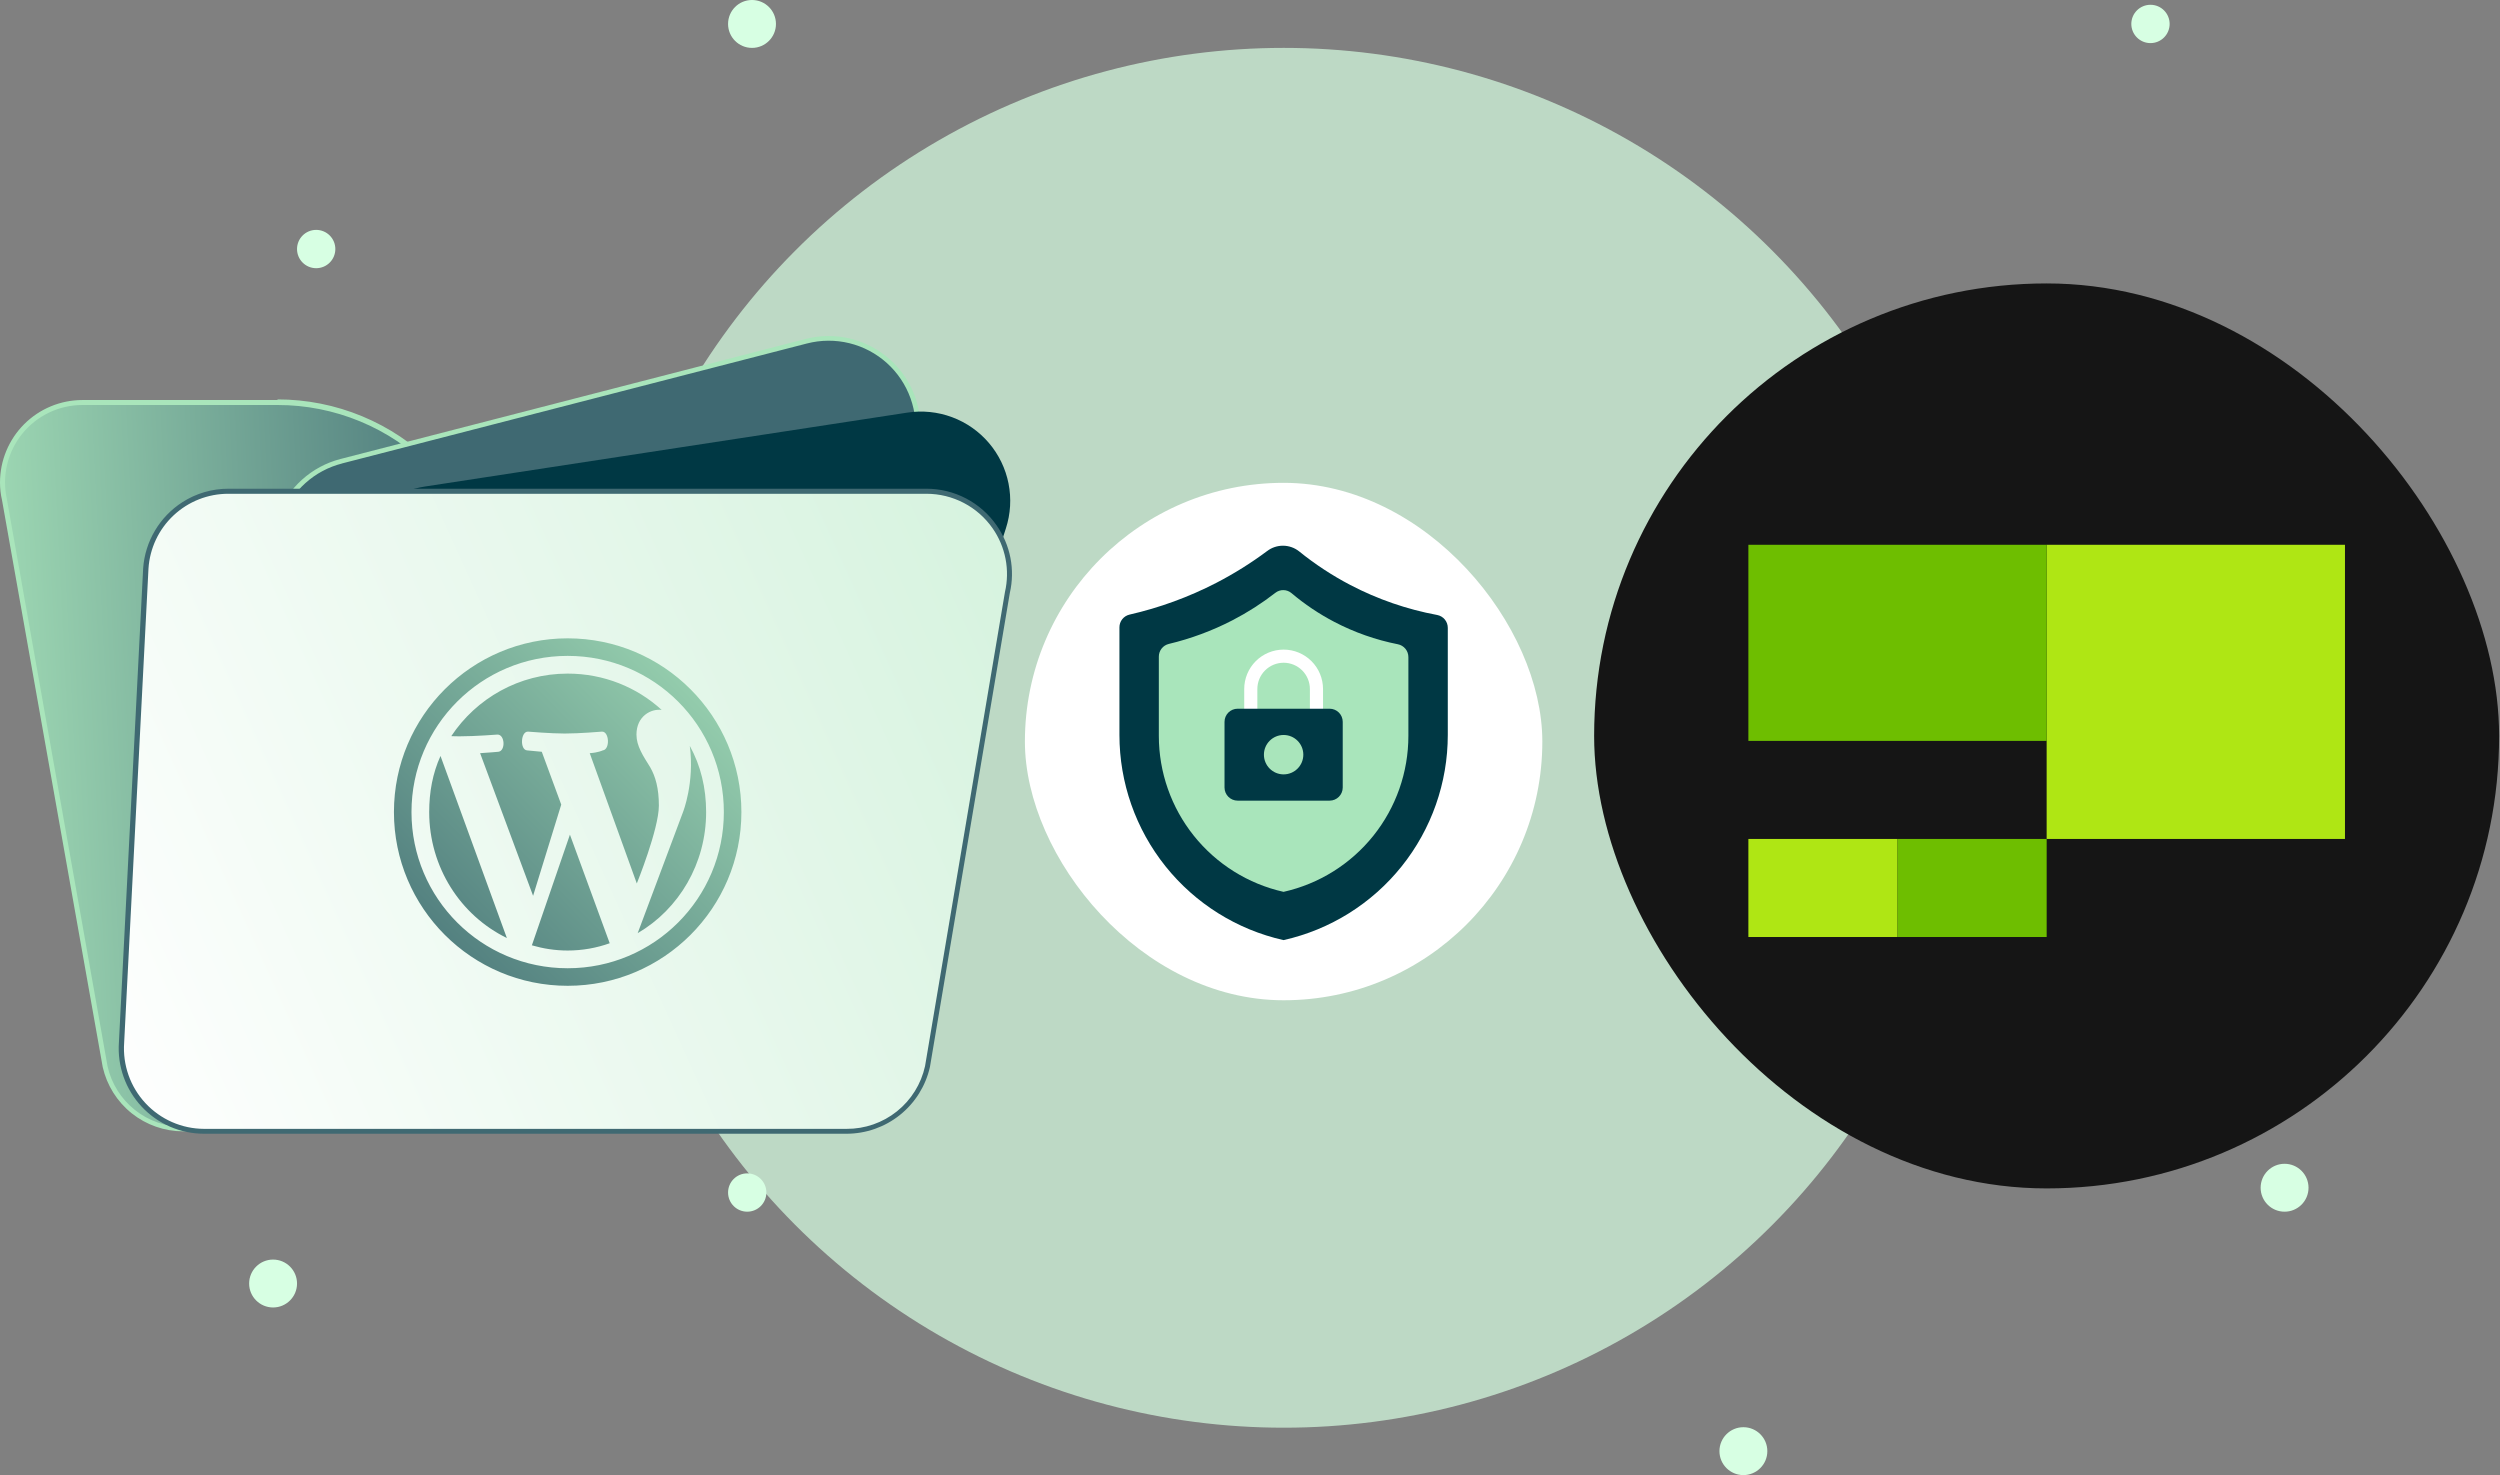 <svg width="522" height="308" viewBox="0 0 522 308" fill="none" xmlns="http://www.w3.org/2000/svg">
<rect x="0" y="0" width="522" height="308" fill="#808080" stroke="none"/>
<circle cx="268.052" cy="154.052" r="144.052" fill="#D7FFE3" fill-opacity="0.7"/>
<circle cx="477.02" cy="248" r="5" fill="#D7FFE3"/>
<circle cx="364.02" cy="303" r="5" fill="#D7FFE3"/>
<circle cx="57.02" cy="268" r="5" fill="#D7FFE3"/>
<circle cx="157.02" cy="5" r="5" fill="#D7FFE3"/>
<circle cx="417.02" cy="69" r="5" fill="#D7FFE3"/>
<circle cx="156.02" cy="249" r="4" fill="#D7FFE3"/>
<circle cx="66.019" cy="52" r="4" fill="#D7FFE3"/>
<circle cx="449.02" cy="5" r="4" fill="#D7FFE3"/>
<rect x="332.855" y="59.18" width="188.961" height="188.961" rx="94.481" fill="#151515"/>
<path fill-rule="evenodd" clip-rule="evenodd" d="M365.062 195.647H396.207V175.173H365.062V195.647Z" fill="#AFE614"/>
<path fill-rule="evenodd" clip-rule="evenodd" d="M396.199 195.647H427.344V175.173H396.199V195.647Z" fill="#6EBE00"/>
<path fill-rule="evenodd" clip-rule="evenodd" d="M427.34 175.173H489.629V113.75H427.34V175.173Z" fill="#AFE614"/>
<path fill-rule="evenodd" clip-rule="evenodd" d="M365.062 154.699H427.352V113.75H365.062V154.699Z" fill="#6EBE00"/>
<path d="M38.232 235.683C35.296 235.69 32.411 234.916 29.873 233.441C28.724 232.782 27.659 231.985 26.703 231.068C24.316 228.805 22.658 225.881 21.939 222.671L0.92 104.339C0.377 101.92 0.376 99.41 0.917 96.991C1.459 94.571 2.53 92.302 4.052 90.345C5.618 88.35 7.614 86.734 9.891 85.618C12.168 84.516 14.665 83.945 17.194 83.95H57.973C63.582 83.943 69.143 84.974 74.377 86.99C80.342 89.271 85.756 92.789 90.262 97.314L90.818 97.889C92.153 99.224 93.693 100.337 95.378 101.188C97.858 102.407 100.585 103.041 103.348 103.042H162.125C164.633 103.038 167.11 103.599 169.371 104.684C171.632 105.769 173.62 107.35 175.185 109.31C176.751 111.269 177.855 113.556 178.415 116.001C178.974 118.446 178.975 120.986 178.418 123.431L161.736 222.69C160.896 226.377 158.827 229.669 155.87 232.027C152.913 234.384 149.243 235.667 145.462 235.665L38.232 235.683Z" fill="url(#paint0_linear_1990_1819)"/>
<path d="M57.924 84.564C63.853 84.557 69.724 85.721 75.201 87.989C80.679 90.257 85.654 93.584 89.843 97.78L90.417 98.336C92.119 100.04 94.142 101.389 96.37 102.306C98.597 103.222 100.984 103.687 103.392 103.675H162.169C164.6 103.678 166.999 104.228 169.189 105.285C171.378 106.342 173.302 107.878 174.817 109.779C176.332 111.681 177.399 113.898 177.941 116.269C178.482 118.639 178.483 121.1 177.943 123.471L161.261 222.655C160.778 224.819 159.85 226.857 158.536 228.643C157.042 230.685 155.09 232.349 152.837 233.502C150.584 234.654 148.092 235.263 145.561 235.278H38.239C34.573 235.278 31.016 234.032 28.15 231.745C25.284 229.459 23.28 226.267 22.465 222.693L1.427 104.194C0.909 101.834 0.927 99.388 1.478 97.036C2.03 94.684 3.102 92.486 4.615 90.603C6.128 88.72 8.045 87.2 10.223 86.155C12.401 85.11 14.785 84.566 17.201 84.564H57.98M57.98 83.526H17.201C12.637 83.531 8.262 85.348 5.037 88.576C1.812 91.805 -2.48595e-06 96.182 1.58038e-07 100.746C-0 101.994 0.143 103.238 0.426 104.453L21.446 222.804C22.311 226.612 24.444 230.014 27.494 232.452C30.545 234.89 34.334 236.22 38.239 236.224H145.357C148.062 236.217 150.727 235.572 153.136 234.342C155.545 233.111 157.63 231.33 159.222 229.143C160.62 227.242 161.605 225.07 162.113 222.767L178.796 123.526C179.363 121.008 179.356 118.395 178.776 115.88C178.196 113.364 177.058 111.012 175.445 108.997C173.832 106.981 171.786 105.355 169.459 104.238C167.132 103.121 164.583 102.542 162.002 102.544H103.3C100.614 102.534 97.968 101.899 95.57 100.69C93.927 99.872 92.43 98.789 91.14 97.484L90.584 96.928C86.298 92.635 81.207 89.23 75.602 86.908C69.998 84.586 63.99 83.393 57.924 83.397L57.98 83.526Z" fill="#A9E5BB"/>
<path d="M71.218 96.276L168.327 71.216C171.306 70.448 174.428 70.427 177.416 71.157C180.404 71.887 183.166 73.344 185.455 75.398C187.745 77.453 189.491 80.041 190.538 82.933C191.586 85.826 191.902 88.932 191.46 91.976L181.747 158.463C181.288 161.668 180.011 164.7 178.04 167.268C176.474 169.27 174.515 170.931 172.284 172.149C170.053 173.366 167.596 174.115 165.065 174.349L110.125 179.724C108.013 179.933 105.881 179.777 103.823 179.26C99.425 178.184 95.566 175.55 92.961 171.846L60.523 125.025C58.809 122.553 57.717 119.703 57.341 116.718C56.966 113.733 57.317 110.702 58.366 107.882C59.414 105.062 61.129 102.537 63.364 100.523C65.598 98.509 68.287 97.064 71.2 96.313L71.218 96.276Z" fill="#3F6972"/>
<path d="M108.35 180.355C106.793 180.358 105.243 180.165 103.735 179.781C99.217 178.65 95.265 175.916 92.613 172.088L60.139 125.341C58.377 122.8 57.255 119.871 56.869 116.804C56.483 113.736 56.844 110.62 57.922 107.722C58.999 104.824 60.762 102.23 63.058 100.159C65.355 98.089 68.118 96.605 71.112 95.832L168.22 70.772C171.284 69.981 174.495 69.959 177.569 70.709C180.642 71.46 183.483 72.958 185.837 75.072C188.191 77.186 189.986 79.849 191.061 82.824C192.137 85.8 192.46 88.995 192.002 92.125L182.27 158.613C181.659 162.856 179.64 166.77 176.537 169.728C173.435 172.685 169.429 174.515 165.162 174.924L110.222 180.318C109.592 180.318 108.98 180.355 108.35 180.355ZM71.278 96.277L71.408 96.778C68.573 97.503 65.955 98.904 63.778 100.861C61.601 102.817 59.929 105.271 58.906 108.013C57.883 110.755 57.538 113.705 57.901 116.609C58.264 119.513 59.324 122.287 60.991 124.693L93.447 171.514C95.968 175.144 99.723 177.733 104.013 178.798C106.02 179.28 108.092 179.43 110.148 179.243L165.069 173.849C169.106 173.454 172.894 171.718 175.83 168.92C178.765 166.122 180.68 162.422 181.27 158.409L190.982 91.977C191.427 89.012 191.129 85.984 190.118 83.162C189.106 80.34 187.411 77.813 185.184 75.806C182.957 73.8 180.267 72.376 177.355 71.662C174.444 70.949 171.401 70.968 168.498 71.717L71.371 96.778L71.278 96.277Z" fill="#A9E5BB"/>
<path d="M88.782 101.578L189.431 86.157C192.579 85.668 195.799 85.995 198.785 87.104C201.771 88.214 204.423 90.07 206.488 92.496C208.553 94.921 209.962 97.835 210.581 100.96C211.2 104.085 211.008 107.316 210.024 110.346L189.19 174.924C188.003 178.699 185.638 181.995 182.443 184.33C179.248 186.665 175.39 187.915 171.432 187.899H115.529C112.031 187.904 108.603 186.925 105.637 185.073C102.67 183.221 100.285 180.571 98.754 177.427L74.75 128.27C73.455 125.632 72.801 122.725 72.842 119.786C72.882 116.848 73.616 113.96 74.984 111.359C76.351 108.757 78.314 106.516 80.711 104.816C83.109 103.117 85.874 102.007 88.782 101.578Z" fill="#003844"/>
<path d="M47.68 102.562H193.445C196.043 102.563 198.608 103.148 200.95 104.274C203.292 105.399 205.35 107.037 206.974 109.066C208.597 111.095 209.743 113.463 210.327 115.995C210.912 118.527 210.919 121.158 210.35 123.693L193.667 222.692C193.15 225.026 192.146 227.224 190.72 229.143C189.114 231.337 187.013 233.122 184.588 234.352C182.163 235.582 179.482 236.223 176.763 236.223H42.62C40.24 236.229 37.885 235.744 35.702 234.799C33.518 233.853 31.553 232.467 29.93 230.727C28.307 228.987 27.06 226.931 26.268 224.687C25.476 222.444 25.155 220.061 25.326 217.687L30.405 118.67C30.701 114.291 32.651 110.19 35.858 107.195C39.066 104.201 43.292 102.538 47.68 102.543V102.562Z" fill="url(#paint1_linear_1990_1819)"/>
<path d="M176.784 236.725H42.623C40.177 236.728 37.756 236.228 35.512 235.255C33.268 234.282 31.249 232.857 29.579 231.069C27.91 229.282 26.626 227.169 25.809 224.864C24.992 222.559 24.658 220.11 24.828 217.67L29.889 118.671C30.086 115.885 30.931 113.185 32.357 110.784C33.782 108.383 35.749 106.349 38.1 104.843C40.961 103.012 44.287 102.04 47.683 102.044H193.448C196.325 102.044 199.16 102.74 201.71 104.073C204.26 105.406 206.449 107.336 208.091 109.699C209.517 111.724 210.499 114.027 210.975 116.458C211.451 118.888 211.409 121.392 210.853 123.805L194.171 222.786C193.28 226.738 191.072 230.271 187.909 232.803C184.747 235.336 180.818 236.719 176.766 236.725H176.784ZM47.683 103.101C43.433 103.092 39.34 104.707 36.239 107.614C33.139 110.521 31.265 114.503 31.001 118.745L25.922 217.744C25.762 220.036 26.075 222.337 26.84 224.504C27.605 226.67 28.806 228.657 30.37 230.34C31.934 232.024 33.826 233.369 35.931 234.292C38.035 235.214 40.306 235.695 42.604 235.705H176.766C180.584 235.726 184.295 234.436 187.277 232.051C190.259 229.666 192.333 226.33 193.151 222.6L209.834 123.62C210.36 121.344 210.402 118.984 209.958 116.692C209.514 114.399 208.594 112.225 207.257 110.311C205.707 108.085 203.641 106.267 201.237 105.012C198.833 103.756 196.16 103.101 193.448 103.101H47.683Z" fill="#3F6972"/>
<path d="M154.804 169.559C154.804 149.535 138.553 133.284 118.529 133.284C98.505 133.284 82.254 149.535 82.254 169.559C82.254 189.583 98.505 205.834 118.529 205.834C138.553 205.834 154.804 189.583 154.804 169.559ZM118.529 136.948C136.558 136.948 151.14 151.53 151.14 169.559C151.14 187.588 136.558 202.17 118.529 202.17C100.5 202.17 85.918 187.588 85.918 169.559C85.918 151.53 100.5 136.948 118.529 136.948ZM111.31 187.044L100.246 157.262C102.024 157.153 104.055 156.972 104.055 156.972C105.615 156.79 105.434 153.308 103.838 153.381C103.838 153.381 99.158 153.743 96.111 153.743C95.567 153.743 94.914 153.743 94.225 153.707C99.448 145.835 108.372 140.648 118.529 140.648C126.11 140.648 133.003 143.514 138.154 148.229C135.977 147.939 132.894 149.499 132.894 153.381C132.894 155.775 134.272 157.806 135.759 160.2C136.884 162.159 137.573 164.626 137.573 168.217C137.573 173.078 132.966 184.468 132.966 184.468L123.136 157.262C124.877 157.153 125.856 156.682 125.856 156.682C127.416 156.5 127.235 152.691 125.675 152.764C125.675 152.764 120.959 153.163 117.912 153.163C115.083 153.163 110.258 152.764 110.258 152.764C108.698 152.691 108.517 156.609 110.077 156.682L113.124 156.972L117.187 167.999L111.31 187.044ZM133.148 194.843L142.615 169.559C142.615 169.559 145.046 163.429 144.03 155.738C146.315 159.874 147.44 164.517 147.44 169.559C147.44 180.297 141.781 189.801 133.148 194.843ZM91.976 157.842L105.833 195.858C96.147 191.143 89.618 181.058 89.618 169.559C89.618 165.351 90.343 161.47 91.976 157.842ZM119 174.275L127.307 196.947C124.587 197.926 121.612 198.47 118.529 198.47C115.917 198.47 113.414 198.071 111.056 197.382L119 174.275Z" fill="url(#paint2_linear_1990_1819)"/>
<rect x="214" y="100.815" width="108.039" height="108.039" rx="54.02" fill="white"/>
<path d="M235.834 128.332C235.234 128.473 234.701 128.813 234.32 129.297C233.94 129.781 233.734 130.379 233.738 130.995V153.464C233.74 163.429 237.131 173.097 243.354 180.88C249.577 188.664 258.262 194.099 267.983 196.292H268.019C277.746 194.106 286.44 188.674 292.67 180.89C298.9 173.106 302.296 163.434 302.299 153.464V131.094C302.302 130.458 302.082 129.841 301.677 129.35C301.273 128.859 300.708 128.526 300.083 128.409C293.766 127.235 287.658 125.127 281.961 122.153C278.162 120.168 274.57 117.809 271.238 115.111C270.289 114.362 269.117 113.952 267.908 113.944C266.699 113.937 265.522 114.333 264.563 115.07C261.215 117.566 257.668 119.785 253.958 121.704C248.219 124.666 242.13 126.893 235.834 128.332Z" fill="#003844"/>
<path d="M244.044 134.453C243.449 134.597 242.92 134.937 242.542 135.419C242.165 135.901 241.961 136.496 241.965 137.108V153.667C241.966 161.24 244.543 168.588 249.272 174.503C254.002 180.419 260.603 184.549 267.991 186.216H268.018C275.412 184.554 282.02 180.425 286.755 174.508C291.49 168.592 294.07 161.239 294.071 153.661V137.207C294.074 136.574 293.856 135.96 293.456 135.47C293.056 134.98 292.498 134.645 291.877 134.522C287.259 133.61 282.795 132.04 278.623 129.86C275.424 128.19 272.42 126.173 269.663 123.845C269.196 123.449 268.607 123.226 267.995 123.213C267.382 123.201 266.784 123.4 266.301 123.777C263.49 125.962 260.485 127.885 257.323 129.522C253.113 131.698 248.654 133.354 244.044 134.453Z" fill="#A9E5BB"/>
<path d="M274.876 149.35C274.513 149.35 274.164 149.206 273.907 148.948C273.65 148.691 273.505 148.343 273.505 147.979V143.865C273.505 142.411 272.927 141.015 271.899 139.987C270.87 138.958 269.475 138.38 268.02 138.38C266.566 138.38 265.17 138.958 264.142 139.987C263.113 141.015 262.535 142.411 262.535 143.865V147.979C262.535 148.343 262.391 148.691 262.134 148.948C261.877 149.206 261.528 149.35 261.164 149.35C260.801 149.35 260.452 149.206 260.195 148.948C259.937 148.691 259.793 148.343 259.793 147.979V143.865C259.793 141.683 260.66 139.591 262.203 138.048C263.746 136.505 265.838 135.638 268.02 135.638C270.202 135.638 272.295 136.505 273.838 138.048C275.381 139.591 276.248 141.683 276.248 143.865V147.979C276.248 148.343 276.103 148.691 275.846 148.948C275.589 149.206 275.24 149.35 274.876 149.35Z" fill="white"/>
<path d="M277.619 147.979H258.422C256.908 147.979 255.68 149.207 255.68 150.721V164.434C255.68 165.948 256.908 167.176 258.422 167.176H277.619C279.134 167.176 280.362 165.948 280.362 164.434V150.721C280.362 149.207 279.134 147.979 277.619 147.979Z" fill="#003844"/>
<path d="M268.02 161.691C270.292 161.691 272.134 159.849 272.134 157.578C272.134 155.306 270.292 153.464 268.02 153.464C265.748 153.464 263.906 155.306 263.906 157.578C263.906 159.849 265.748 161.691 268.02 161.691Z" fill="#A9E5BB"/>
<defs>
<linearGradient id="paint0_linear_1990_1819" x1="-13.604" y1="137.08" x2="237.161" y2="124.627" gradientUnits="userSpaceOnUse">
<stop stop-color="#A9E5BB"/>
<stop offset="0.505" stop-color="#3F6972"/>
</linearGradient>
<linearGradient id="paint1_linear_1990_1819" x1="15.28" y1="222.321" x2="442.636" y2="28.399" gradientUnits="userSpaceOnUse">
<stop stop-color="white"/>
<stop offset="1" stop-color="#A9E5BB"/>
</linearGradient>
<linearGradient id="paint2_linear_1990_1819" x1="168.121" y1="133.685" x2="82.508" y2="217.888" gradientUnits="userSpaceOnUse">
<stop stop-color="#A9E5BB"/>
<stop offset="1" stop-color="#3F6972"/>
</linearGradient>
</defs>
</svg>
